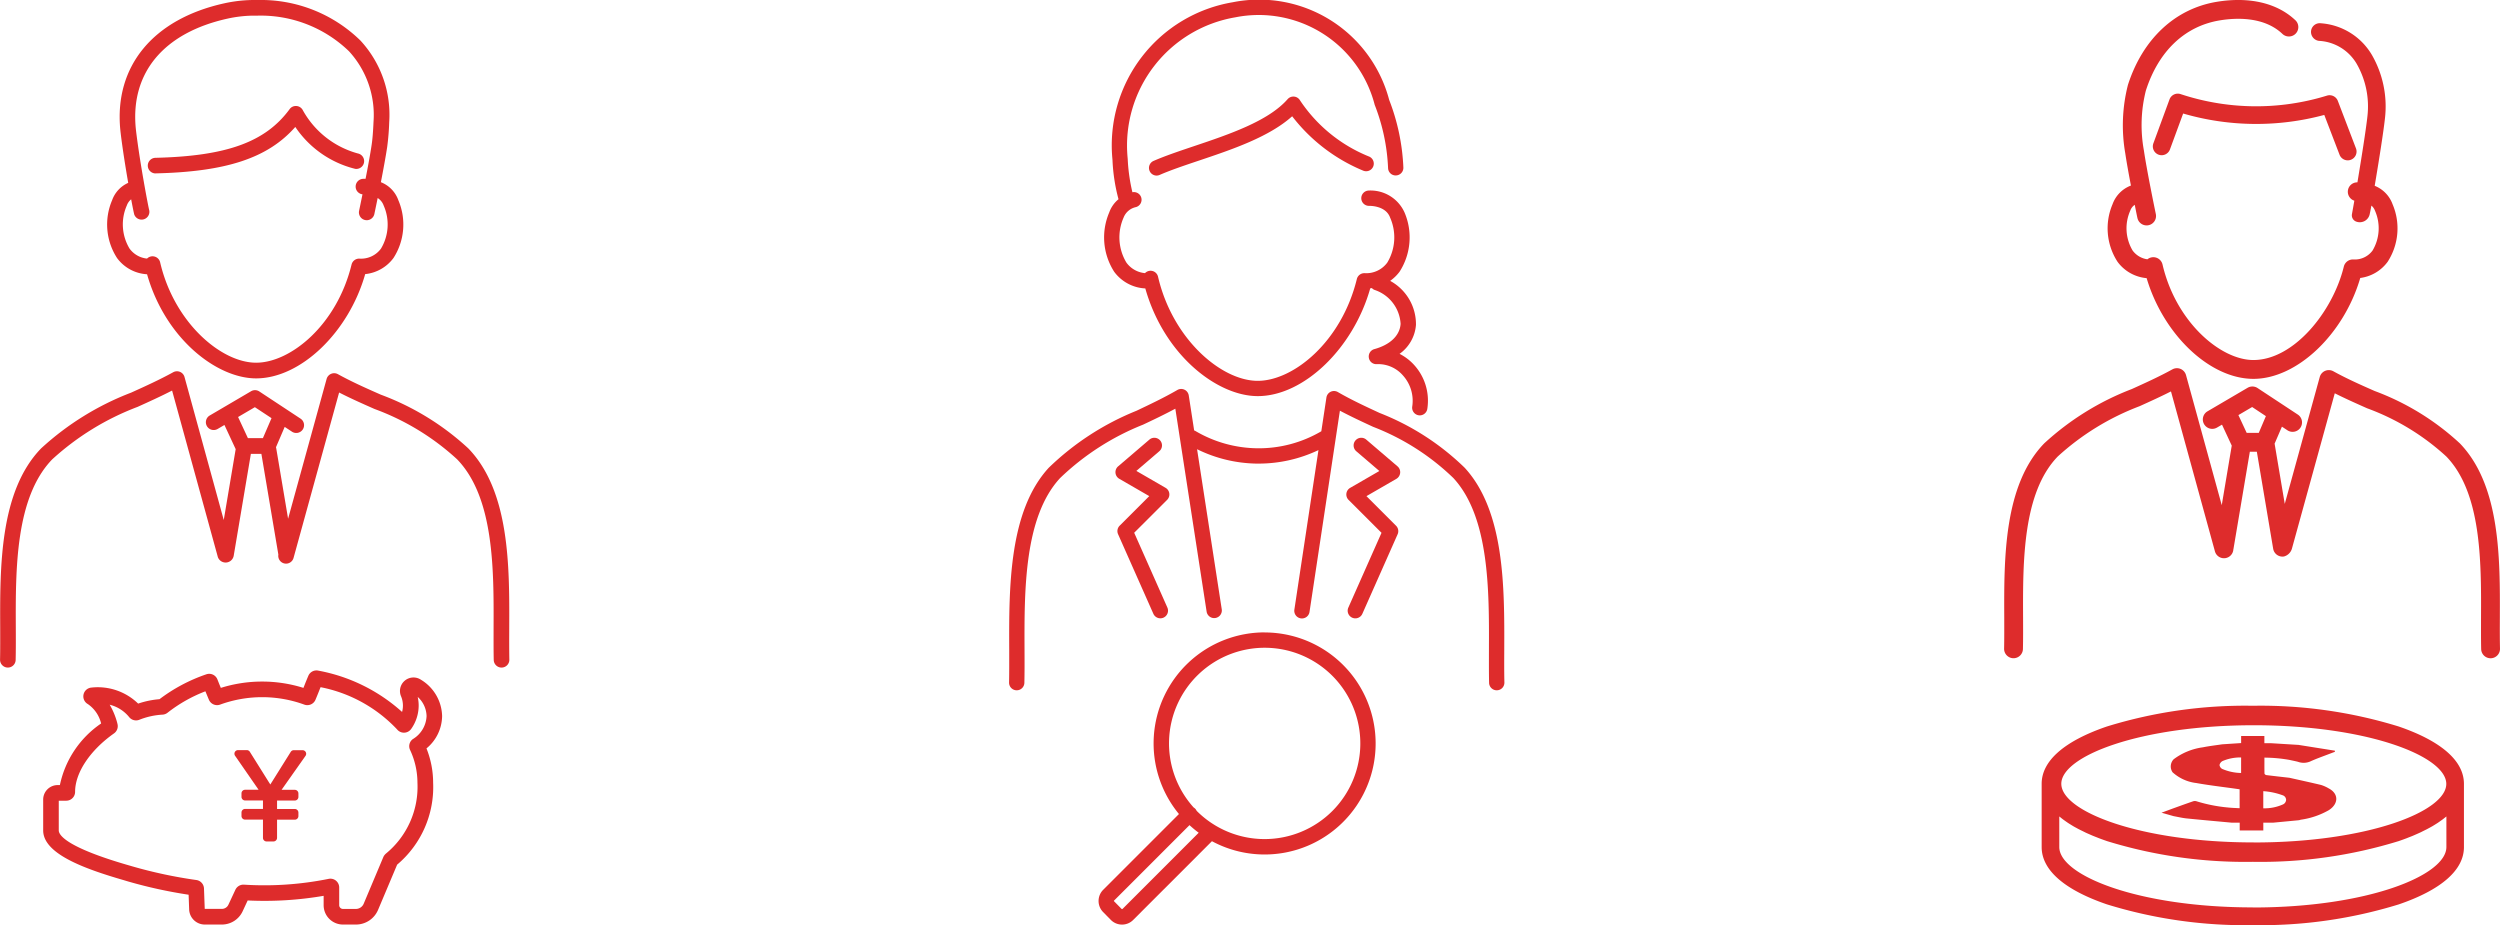 <svg xmlns="http://www.w3.org/2000/svg" width="200.101" height="74.049" viewBox="0 0 200.101 74.049">
  <g id="top-staff-icon" transform="translate(-624.409 -1274)">
    <g id="index-content2-1" transform="translate(607.796 1274.001)">
      <path id="パス_256" data-name="パス 256" d="M28.384,21.951c1.468,5.167,5.585,8.334,8.728,8.334,3.577,0,7.413-3.7,8.731-8.346a3.213,3.213,0,0,0,2.264-1.289,4.945,4.945,0,0,0,.392-4.62,2.419,2.419,0,0,0-1.4-1.448c.19-.975.387-2.039.505-2.823a19.739,19.739,0,0,0,.161-1.968,8.757,8.757,0,0,0-2.3-6.544A11.391,11.391,0,0,0,37.228,0c-.152,0-.305,0-.459,0a11.377,11.377,0,0,0-2.192.262c-5.7,1.256-8.82,5.032-8.337,10.1.008.085.017.167.026.248.147,1.242.389,2.759.609,4.025a2.406,2.406,0,0,0-1.289,1.392,4.939,4.939,0,0,0,.392,4.62A3.2,3.2,0,0,0,28.384,21.951Zm-1.622-5.5a1.128,1.128,0,0,1,.349-.5c.12.64.213,1.094.248,1.218a.625.625,0,0,0,1.2-.335c-.083-.3-.762-3.879-1.057-6.367-.008-.07-.016-.142-.023-.218-.424-4.446,2.259-7.64,7.361-8.763a10.147,10.147,0,0,1,1.95-.234c.137,0,.274,0,.409,0A10.166,10.166,0,0,1,44.545,4.1a7.539,7.539,0,0,1,1.966,5.634c-.034.791-.084,1.409-.148,1.836-.112.75-.3,1.785-.491,2.742-.1-.005-.177,0-.191,0a.623.623,0,0,0-.055,1.241c-.154.761-.268,1.3-.271,1.317a.625.625,0,0,0,.482.741.646.646,0,0,0,.13.014.626.626,0,0,0,.611-.5c.011-.054.119-.563.263-1.276a1.168,1.168,0,0,1,.48.6,3.751,3.751,0,0,1-.214,3.449A1.977,1.977,0,0,1,45.4,20.7a.625.625,0,0,0-.648.475c-1.185,4.852-4.888,7.855-7.639,7.855-2.81,0-6.567-3.228-7.682-8.034a.624.624,0,0,0-1.049-.3,1.974,1.974,0,0,1-1.4-.8A3.752,3.752,0,0,1,26.762,16.451Z" fill="#de2c2c"/>
      <path id="パス_257" data-name="パス 257" d="M29.051,13.877h.015c5.653-.132,8.982-1.222,11.183-3.717a8.114,8.114,0,0,0,4.792,3.353.625.625,0,0,0,.22-1.23,7.2,7.2,0,0,1-4.431-3.5.625.625,0,0,0-.507-.3.612.612,0,0,0-.531.255c-1.93,2.632-5.046,3.76-10.756,3.893a.625.625,0,0,0,.015,1.249Z" fill="#de2c2c"/>
      <path id="パス_258" data-name="パス 258" d="M57.373,50.19c.019-4.844.041-10.873-3.275-14.3a21.128,21.128,0,0,0-7-4.3c-1.134-.5-2.307-1.018-3.438-1.641a.618.618,0,0,0-.545-.028.625.625,0,0,0-.36.41L39.672,41.519l-.951-5.648A.527.527,0,0,0,38.7,35.8l.7-1.632.592.39a.625.625,0,0,0,.687-1.044l-3.31-2.183a.624.624,0,0,0-.66-.017l-3.322,1.949a.625.625,0,0,0,.632,1.078l.558-.327.9,1.935-.955,5.672L31.381,30.173a.625.625,0,0,0-.9-.382c-1.1.606-2.253,1.129-3.37,1.634A22.54,22.54,0,0,0,19.9,35.892c-3.313,3.425-3.29,9.454-3.271,14.3,0,.921.007,1.791-.012,2.6a.625.625,0,0,0,.61.639h.015a.624.624,0,0,0,.624-.61c.019-.827.016-1.705.012-2.635-.018-4.618-.04-10.366,2.916-13.421a21.288,21.288,0,0,1,6.833-4.2c.908-.411,1.841-.833,2.76-1.307l3.663,13.33a.659.659,0,0,0,1.267-.095l1.376-8.168h.841l1.359,8.067a.623.623,0,0,0,1.216.263l3.647-13.239c.952.487,1.908.909,2.839,1.32A19.848,19.848,0,0,1,53.2,36.762c2.959,3.059,2.937,8.806,2.92,13.424,0,.93-.007,1.809.012,2.636a.625.625,0,0,0,.624.61h.015a.625.625,0,0,0,.61-.639C57.366,51.982,57.369,51.112,57.373,50.19Zm-20.36-17.6,1.333.879-.69,1.6h-1.2l-.787-1.692Z" fill="#de2c2c"/>
      <path id="パス_259" data-name="パス 259" d="M52,57.316a3.488,3.488,0,0,0-1.688-2.907,1.082,1.082,0,0,0-1.6,1.319,1.921,1.921,0,0,1,.152.746,1.886,1.886,0,0,1-.069.508,13.764,13.764,0,0,0-6.7-3.305.707.707,0,0,0-.8.409c-.128.3-.228.548-.324.793l-.071.179a11.032,11.032,0,0,0-6.612,0c-.091-.22-.183-.449-.272-.676a.706.706,0,0,0-.891-.41,13.329,13.329,0,0,0-3.745,1.99,7,7,0,0,0-1.71.354,4.634,4.634,0,0,0-3.735-1.283.706.706,0,0,0-.291,1.32,2.621,2.621,0,0,1,1.062,1.554,7.924,7.924,0,0,0-3.3,4.93h-.185A1.16,1.16,0,0,0,20.069,64v2.475c.012,1.862,3.275,3.055,6.465,3.977l.333.1a37.625,37.625,0,0,0,4.843,1.061l.043,1.181A1.253,1.253,0,0,0,33.009,74h1.366a1.834,1.834,0,0,0,1.656-1.055l.406-.873a27.866,27.866,0,0,0,6.08-.371v.754A1.548,1.548,0,0,0,44.063,74H45.1a1.922,1.922,0,0,0,1.776-1.18L48.4,69.206a8.113,8.113,0,0,0,2.881-6.559,7.4,7.4,0,0,0-.533-2.745A3.4,3.4,0,0,0,52,57.316Zm-2.319,1.825a.7.7,0,0,0-.246.883,6.214,6.214,0,0,1,.591,2.622,6.91,6.91,0,0,1-2.522,5.674.966.966,0,0,0-.13.141.624.624,0,0,0-.078.135l-1.574,3.74a.677.677,0,0,1-.624.414H44.063a.3.3,0,0,1-.3-.3V71.036a.707.707,0,0,0-.705-.707.734.734,0,0,0-.154.017,25.957,25.957,0,0,1-6.775.461.712.712,0,0,0-.675.407l-.56,1.2a.578.578,0,0,1-.523.333L33,72.743l-.059-1.606a.711.711,0,0,0-.606-.7,37.03,37.03,0,0,1-5.113-1.089l-.344-.1c-5.014-1.448-5.56-2.43-5.562-2.78v-2.38h.6a.709.709,0,0,0,.708-.708c0-1.531,1.194-3.325,3.113-4.679a.706.706,0,0,0,.286-.725c-.023-.107-.051-.213-.084-.317a5.81,5.81,0,0,0-.546-1.254,2.9,2.9,0,0,1,1.549.98.705.705,0,0,0,.813.229A5.881,5.881,0,0,1,29.61,57.2a.711.711,0,0,0,.411-.152,11.746,11.746,0,0,1,3.032-1.717c.1.237.192.468.285.684a.71.71,0,0,0,.887.383,9.836,9.836,0,0,1,6.749,0,.707.707,0,0,0,.889-.387c.1-.237.187-.453.275-.674.043-.109.087-.22.134-.336A11.421,11.421,0,0,1,48.4,58.386a.707.707,0,0,0,1.124-.043,3.247,3.247,0,0,0,.6-1.867,3.118,3.118,0,0,0-.078-.695,2.122,2.122,0,0,1,.71,1.536A2.257,2.257,0,0,1,49.683,59.141Z" fill="#de2c2c"/>
      <path id="パス_260" data-name="パス 260" d="M40.83,60.043h-.7a.29.29,0,0,0-.245.135l-.564.9c-.356.571-.711,1.141-1.072,1.712l-1.639-2.617a.285.285,0,0,0-.244-.135h-.7a.289.289,0,0,0-.238.453l1.883,2.721h-1.08a.29.29,0,0,0-.289.289v.279a.29.29,0,0,0,.289.289h1.43v.676h-1.43a.29.29,0,0,0-.289.289v.279a.29.29,0,0,0,.289.289h1.43v1.459a.29.29,0,0,0,.289.289H38.5a.29.29,0,0,0,.289-.289V65.607h1.42a.29.29,0,0,0,.289-.289v-.279a.29.29,0,0,0-.289-.289h-1.42v-.676h1.42a.289.289,0,0,0,.289-.289v-.279a.29.29,0,0,0-.289-.289H39.15L41.066,60.5a.288.288,0,0,0-.236-.455Z" fill="#de2c2c"/>
    </g>
    <g id="index-content2-2" transform="translate(688 1273.999)">
      <path id="パス_261" data-name="パス 261" d="M28.08,23.087c1.509,5.343,5.759,8.619,9,8.619,3.691,0,7.652-3.831,9.005-8.63.04,0,.086-.012.129-.018a.631.631,0,0,0,.2.143,3.042,3.042,0,0,1,2.1,2.724c-.064.933-.831,1.669-2.1,2.019a.611.611,0,0,0-.442.689.6.6,0,0,0,.637.514,2.622,2.622,0,0,1,2.082.894,3.03,3.03,0,0,1,.754,2.5.614.614,0,0,0,.515.7.57.57,0,0,0,.092.007.612.612,0,0,0,.6-.522A4.252,4.252,0,0,0,49.6,29.217a4.048,4.048,0,0,0-1.17-.894,3.138,3.138,0,0,0,1.313-2.313,3.946,3.946,0,0,0-2.065-3.528,3.39,3.39,0,0,0,.75-.728,5.08,5.08,0,0,0,.4-4.747,2.982,2.982,0,0,0-2.881-1.754.613.613,0,0,0,.045,1.225c.055,0,1.337-.027,1.682.941a3.911,3.911,0,0,1-.226,3.6,2.085,2.085,0,0,1-1.8.847.619.619,0,0,0-.636.466c-1.23,5.034-5.077,8.151-7.935,8.151-2.92,0-6.823-3.35-7.979-8.336a.613.613,0,0,0-1.041-.284,2.071,2.071,0,0,1-1.49-.844,3.914,3.914,0,0,1-.226-3.6,1.366,1.366,0,0,1,.993-.843.611.611,0,0,0-.287-1.187,14.3,14.3,0,0,1-.376-2.67l-.013-.148a10.409,10.409,0,0,1,8.63-11.184A9.583,9.583,0,0,1,46.437,8.379c0,.014.009.027.014.041a15.68,15.68,0,0,1,1.06,5.036.606.606,0,0,0,.637.587.612.612,0,0,0,.587-.637A16.855,16.855,0,0,0,47.6,8,10.766,10.766,0,0,0,35.078.181,11.612,11.612,0,0,0,25.44,12.657l.014.165a14.348,14.348,0,0,0,.481,3.125,2.423,2.423,0,0,0-.744,1.061,5.08,5.08,0,0,0,.4,4.747A3.287,3.287,0,0,0,28.08,23.087Z" fill="#de2c2c"/>
      <path id="パス_262" data-name="パス 262" d="M40.459,8.029a.614.614,0,0,0-.988-.091c-1.542,1.76-4.7,2.822-7.491,3.76-1.186.4-2.305.775-3.238,1.182a.613.613,0,0,0,.246,1.175A.626.626,0,0,0,29.233,14c.884-.386,1.979-.754,3.138-1.144,2.648-.89,5.615-1.888,7.463-3.549A13.867,13.867,0,0,0,45.5,13.652a.612.612,0,0,0,.511-1.113A12.039,12.039,0,0,1,40.459,8.029Z" fill="#de2c2c"/>
      <path id="パス_263" data-name="パス 263" d="M56.81,51.978c.018-4.928.041-11.062-3.175-14.546a20.4,20.4,0,0,0-6.807-4.38c-1.1-.51-2.242-1.037-3.34-1.672a.613.613,0,0,0-.912.439l-.408,2.7A9.866,9.866,0,0,1,37,35.881a9.974,9.974,0,0,1-4.9-1.377.615.615,0,0,0-.111-.051l-.431-2.8a.613.613,0,0,0-.913-.437c-1.067.617-2.189,1.149-3.274,1.664a21.8,21.8,0,0,0-7.012,4.553c-3.212,3.48-3.19,9.613-3.172,14.541,0,.939.006,1.827-.012,2.653a.612.612,0,0,0,.6.626h.014a.613.613,0,0,0,.612-.6c.019-.842.016-1.737.012-2.684-.017-4.713-.038-10.579,2.843-13.7A20.536,20.536,0,0,1,27.9,33.991c.85-.4,1.722-.817,2.583-1.278L32.99,48.974a.613.613,0,0,0,1.211-.187L32.223,35.956a11.145,11.145,0,0,0,4.756,1.152h.173a11.144,11.144,0,0,0,4.787-1.082L40.012,48.789a.613.613,0,1,0,1.212.184l2.431-16.1c.891.473,1.786.887,2.658,1.291a19.156,19.156,0,0,1,6.425,4.1c2.885,3.126,2.864,8.992,2.846,13.706,0,.947-.007,1.842.012,2.683a.613.613,0,0,0,.612.6h.014a.613.613,0,0,0,.6-.626C56.8,53.8,56.806,52.917,56.81,51.978Z" fill="#de2c2c"/>
      <path id="パス_264" data-name="パス 264" d="M48.479,37.849a.612.612,0,0,0-.212-.521l-2.5-2.139a.613.613,0,1,0-.8.931L46.813,37.7,44.476,39.05a.612.612,0,0,0-.126.964l2.636,2.633-2.655,5.985a.613.613,0,1,0,1.12.5l2.825-6.369a.613.613,0,0,0-.127-.682L45.78,39.712l2.4-1.387A.621.621,0,0,0,48.479,37.849Z" fill="#de2c2c"/>
      <path id="パス_265" data-name="パス 265" d="M29.269,35.256a.613.613,0,0,0-.864-.067l-2.5,2.139a.612.612,0,0,0,.091.995l2.4,1.387-2.369,2.367a.611.611,0,0,0-.127.682l2.825,6.369a.613.613,0,0,0,1.12-.5l-2.655-5.985,2.636-2.633a.612.612,0,0,0-.126-.964l-2.337-1.353L29.2,36.118A.61.61,0,0,0,29.269,35.256Z" fill="#de2c2c"/>
      <path id="パス_266" data-name="パス 266" d="M37.631,50.618a8.886,8.886,0,0,0-6.858,14.538L24.71,71.22A1.265,1.265,0,0,0,24.7,73l.618.628a1.252,1.252,0,0,0,.893.377h.006a1.251,1.251,0,0,0,.891-.369l6.305-6.305a8.886,8.886,0,1,0,4.216-16.708ZM26.244,72.764h-.05l-.618-.628a.037.037,0,0,1,0-.05l6.041-6.041a8.767,8.767,0,0,0,.736.609Zm16.8-7.843a7.67,7.67,0,0,1-10.834,0c-.009-.009-.017-.02-.026-.029a.609.609,0,0,0-.116-.168.617.617,0,0,0-.116-.089,7.656,7.656,0,1,1,11.092.286Z" fill="#de2c2c"/>
    </g>
    <g id="index-content2-3" transform="translate(767.665 1274.049)">
      <path id="パス_267" data-name="パス 267" d="M48.738,58.1a37.485,37.485,0,0,0-11.679-1.66A37.51,37.51,0,0,0,25.38,58.1c-3.415,1.168-5.221,2.754-5.221,4.585v5.066c0,1.832,1.806,3.417,5.221,4.585A37.505,37.505,0,0,0,37.059,74a37.505,37.505,0,0,0,11.679-1.66c3.415-1.168,5.221-2.754,5.221-4.585V62.689C53.959,60.858,52.153,59.272,48.738,58.1Zm-11.6,9.279c-9.079,0-15.406-2.474-15.406-4.694S28.061,58,37.14,58s15.406,2.474,15.406,4.694S46.219,67.383,37.14,67.383Zm-.081,5.2c-9.127,0-15.487-2.547-15.487-4.832V65.3c.045.038.1.076.144.114s.107.087.164.129.139.1.209.149.116.082.177.123.157.1.237.149c.062.038.123.077.188.115.086.05.177.1.267.148.065.036.129.072.2.107.1.05.2.1.3.148.068.033.134.067.2.1.107.05.22.1.332.148.069.03.136.061.207.091.127.053.26.105.393.157l.182.073q.3.112.613.221a37.51,37.51,0,0,0,11.679,1.66,37.51,37.51,0,0,0,11.679-1.66q.315-.108.612-.221c.063-.024.121-.049.183-.073.133-.052.266-.1.393-.157.071-.03.138-.061.207-.091.112-.049.225-.1.332-.148.07-.033.136-.067.2-.1.1-.049.2-.1.3-.148.068-.035.131-.072.2-.107.09-.049.181-.1.267-.148.065-.038.125-.077.188-.115.08-.049.161-.1.237-.149s.118-.082.177-.123.142-.1.209-.149.11-.086.164-.129.1-.075.144-.114v2.453C52.546,70.04,46.185,72.587,37.059,72.587Z" fill="#de2c2c"/>
      <path id="パス_268" data-name="パス 268" d="M43.135,63.054a2.871,2.871,0,0,0-.622-.277c-.838-.2-1.683-.384-2.525-.573-.617-.07-1.234-.138-1.851-.215-.054-.007-.141-.078-.142-.121-.011-.415-.006-.831-.006-1.276a11.775,11.775,0,0,1,2,.182c.228.05.458.094.684.152a1.345,1.345,0,0,0,.959-.016c.557-.255,1.139-.454,1.711-.676.1-.037.19-.072.286-.108v-.09l-2.909-.463-2.235-.138h-.5v-.577h-1.86v.568l-1.519.1c-.517.079-1.037.137-1.549.241a5.016,5.016,0,0,0-2.329.953.826.826,0,0,0-.09,1.045,3.421,3.421,0,0,0,1.9.86c1.067.19,2.146.314,3.22.466l.246.035v1.516c-.3-.018-.6-.023-.885-.054a12.321,12.321,0,0,1-2.586-.509.466.466,0,0,0-.28.018c-.538.185-1.072.38-1.607.572L29.753,65l.977.278c.343.061.684.145,1.03.18,1.207.123,2.415.228,3.623.341h.628v.625H37.9V65.8h.767l2.1-.2c.05-.014.1-.032.151-.042a6.251,6.251,0,0,0,2.234-.766C43.939,64.28,43.942,63.474,43.135,63.054Zm-7.012-1.233a3.991,3.991,0,0,1-1.519-.328.416.416,0,0,1-.208-.31.471.471,0,0,1,.239-.316,3.616,3.616,0,0,1,1.489-.289C36.123,60.994,36.123,61.393,36.123,61.821Zm3.325,2.527a3.6,3.6,0,0,1-1.55.3V63.277a5.548,5.548,0,0,1,1.527.32.4.4,0,0,1,.3.364A.423.423,0,0,1,39.448,64.348Z" fill="#de2c2c"/>
      <path id="パス_269" data-name="パス 269" d="M28.562,22.214c1.337,4.509,5.044,8.061,8.546,8.061S44.344,26.7,45.66,22.2a3.237,3.237,0,0,0,2.19-1.292,4.918,4.918,0,0,0,.4-4.6,2.514,2.514,0,0,0-1.434-1.485c.035-.209.071-.428.111-.668.213-1.277.587-3.592.712-4.749a8.266,8.266,0,0,0-1.045-5.053,5.164,5.164,0,0,0-4.082-2.539.7.7,0,0,0-.794.7.725.725,0,0,0,.638.708A3.725,3.725,0,0,1,45.37,5.053a6.862,6.862,0,0,1,.864,4.2c-.115,1.075-.484,3.385-.8,5.294h-.048a.752.752,0,0,0-.2,1.467c-.076.438-.142.811-.191,1.077a.533.533,0,0,0,.332.593.81.81,0,0,0,1.085-.572c.041-.183.087-.416.14-.706a.951.951,0,0,1,.286.408A3.484,3.484,0,0,1,46.647,20a1.766,1.766,0,0,1-1.522.719.75.75,0,0,0-.781.573c-.882,3.61-4,7.475-7.235,7.475-2.657,0-6.215-3.072-7.276-7.646a.754.754,0,0,0-1.209-.415A1.77,1.77,0,0,1,27.437,20a3.482,3.482,0,0,1-.185-3.191.928.928,0,0,1,.357-.464c.118.588.2,1,.214,1.048a.753.753,0,0,0,.737.6.732.732,0,0,0,.154-.016.753.753,0,0,0,.584-.891c-.007-.033-.7-3.36-.956-5.093A11.309,11.309,0,0,1,28.5,7.2c1.015-3.154,3.11-5.148,5.9-5.615,1.235-.207,3.533-.343,5.031,1.08a.753.753,0,0,0,1.037-1.093C39.008.187,36.764-.336,34.151.1c-3.323.557-5.905,2.977-7.084,6.639a13.057,13.057,0,0,0-.217,5.474c.107.721.282,1.687.455,2.59a2.5,2.5,0,0,0-1.474,1.5,4.918,4.918,0,0,0,.4,4.6A3.243,3.243,0,0,0,28.562,22.214Z" fill="#de2c2c"/>
      <path id="パス_270" data-name="パス 270" d="M56.833,49.356c.018-4.707.04-10.565-3.207-13.923a20.526,20.526,0,0,0-6.81-4.185c-1.093-.482-2.222-.98-3.309-1.58a.754.754,0,0,0-1.09.46l-2.8,10.156-.807-4.79c0-.01-.006-.018-.008-.028l.588-1.365.423.279a.754.754,0,1,0,.829-1.259l-3.2-2.109a.756.756,0,0,0-.8-.021l-3.21,1.883a.753.753,0,1,0,.762,1.3l.4-.233.78,1.678-.8,4.766-2.86-10.409a.754.754,0,0,0-1.091-.461c-1.056.583-2.169,1.086-3.245,1.574a21.921,21.921,0,0,0-7.013,4.348c-3.243,3.352-3.22,9.21-3.2,13.918,0,.889.006,1.729-.012,2.51a.755.755,0,0,0,.736.771h.018a.754.754,0,0,0,.753-.736c.019-.8.015-1.651.012-2.551-.017-4.434-.038-9.952,2.774-12.859A20.439,20.439,0,0,1,28,32.462c.825-.374,1.672-.757,2.51-1.182l3.517,12.8a.752.752,0,0,0,1.476-.159.374.374,0,0,0,.012-.048l1.308-7.766h.559l1.308,7.766a.754.754,0,0,0,.742.629.766.766,0,0,0,.126-.011.91.91,0,0,0,.629-.614L43.62,31.43c.869.437,1.739.821,2.587,1.2a19.045,19.045,0,0,1,6.34,3.858c2.817,2.912,2.8,8.43,2.779,12.864,0,.9-.007,1.75.012,2.551a.754.754,0,0,0,.753.736h.018a.755.755,0,0,0,.736-.771C56.826,51.085,56.829,50.246,56.833,49.356ZM37.536,34.6H36.57l-.663-1.425,1.1-.646,1.1.729Z" fill="#de2c2c"/>
      <path id="パス_271" data-name="パス 271" d="M44.658,12.786a.7.7,0,0,0,.252-.047.706.706,0,0,0,.407-.912l-1.452-3.8a.708.708,0,0,0-.878-.42,19.231,19.231,0,0,1-11.695-.12.707.707,0,0,0-.9.423l-1.291,3.514a.706.706,0,0,0,1.326.488l1.057-2.875A20.91,20.91,0,0,0,42.78,9.15L44,12.331A.708.708,0,0,0,44.658,12.786Z" fill="#de2c2c"/>
    </g>
  </g>
</svg>
